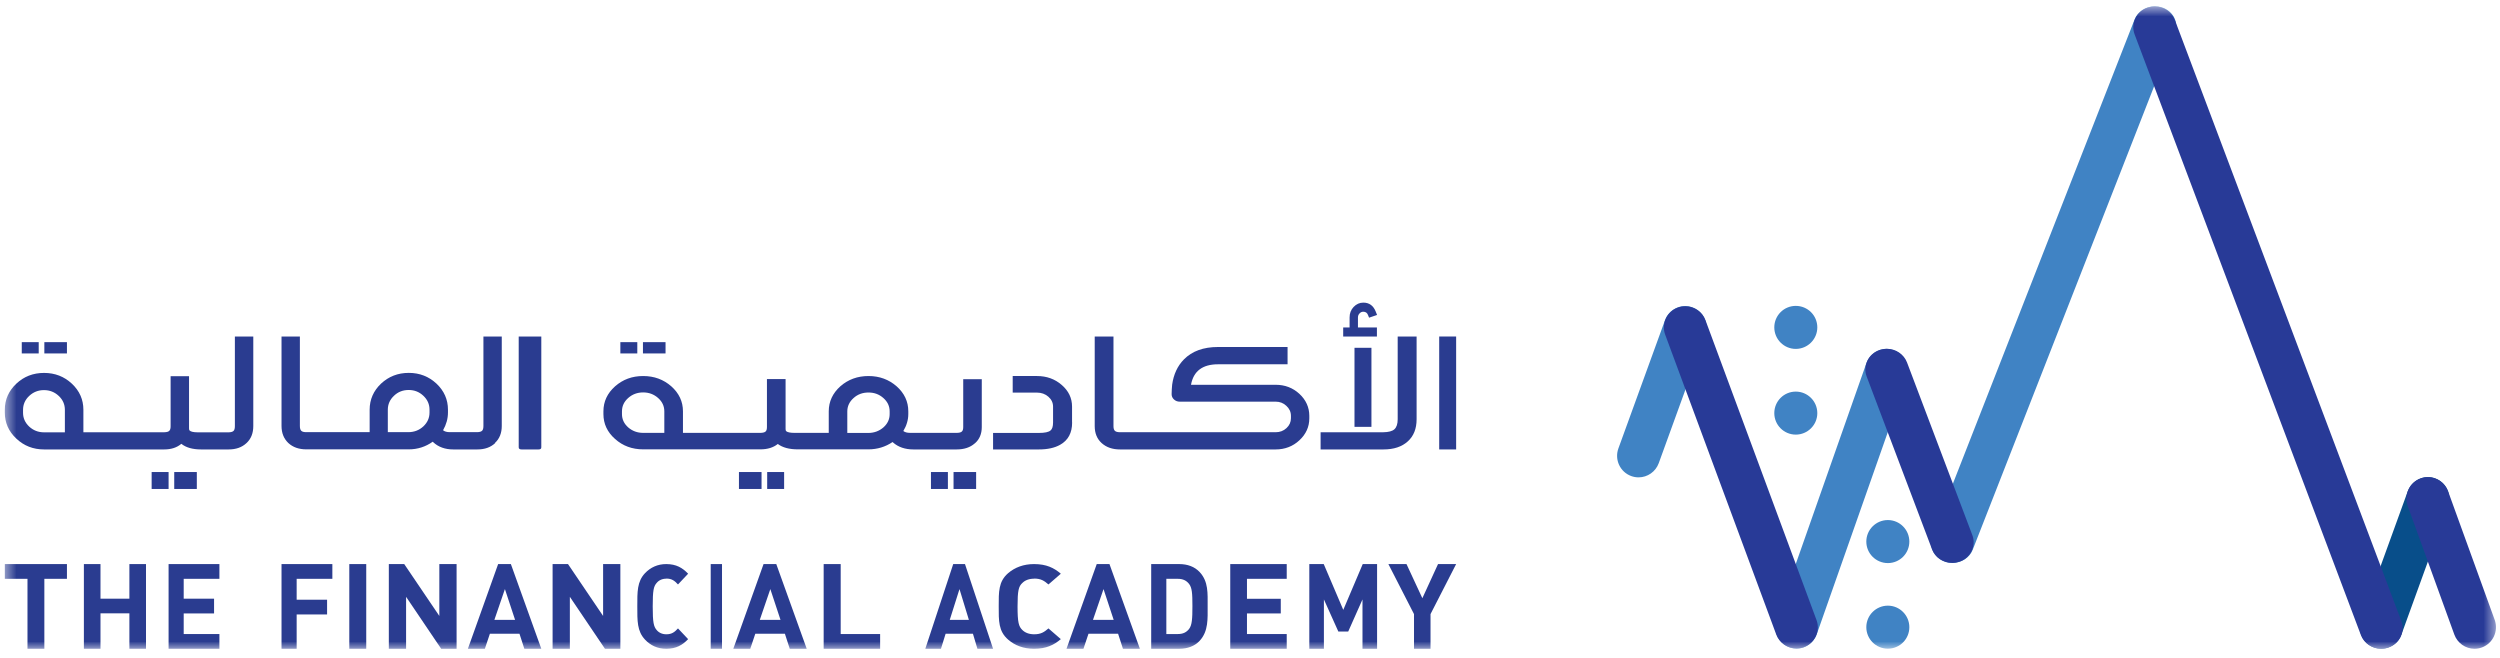 <svg xmlns="http://www.w3.org/2000/svg" width="228" height="60" viewBox="0 0 228 60" fill="none"><mask id="mask0_1_665" style="mask-type:luminance" maskUnits="userSpaceOnUse" x="0" y="0" width="228" height="60"><path d="M227.562 0.572H0.438V59.285H227.562V0.572Z" fill="white"></path></mask><g mask="url(#mask0_1_665)"><path d="M84.903 44.395V44.594H86.448V44.395V43.242V43.049H84.903V43.242V44.395Z" fill="#2A3C90"></path><path d="M86.963 43.242V44.395V44.594H89.023V43.049H86.963V43.242Z" fill="#2A3C90"></path><path d="M15.89 43.049V43.242V44.395V44.594H17.95V43.049H15.89Z" fill="#2A3C90"></path><path d="M15.375 44.395V43.242V43.049H13.83V43.242V44.395V44.594H15.375V44.395Z" fill="#2A3C90"></path><path d="M21.421 38.861C21.421 39.076 21.381 39.221 21.299 39.298C21.226 39.374 21.079 39.42 20.875 39.428H18.03C17.647 39.428 17.403 39.367 17.297 39.267C17.264 39.244 17.24 39.175 17.24 39.068V34.308H15.56V38.869C15.56 39.083 15.52 39.221 15.43 39.298C15.357 39.374 15.21 39.413 14.998 39.42H7.605V37.369C7.605 36.443 7.254 35.647 6.553 34.989C5.852 34.339 5.012 34.01 4.018 34.01C3.023 34.01 2.184 34.339 1.491 34.989C0.798 35.64 0.439 36.435 0.439 37.369V37.629C0.439 38.555 0.79 39.351 1.491 40.002C2.184 40.66 3.032 40.989 4.018 40.989H14.973C15.609 40.989 16.131 40.821 16.538 40.476C16.971 40.821 17.574 40.989 18.34 40.989H20.842C21.527 40.989 22.065 40.798 22.481 40.407C22.897 40.025 23.1 39.504 23.1 38.854V30.689H21.421V38.854V38.861ZM5.917 39.428H4.01C3.488 39.428 3.04 39.252 2.665 38.907C2.29 38.555 2.102 38.135 2.102 37.645V37.377C2.102 36.879 2.29 36.459 2.665 36.106C3.04 35.755 3.488 35.578 4.01 35.578C4.531 35.578 4.98 35.755 5.355 36.106C5.73 36.459 5.917 36.879 5.917 37.377V39.428Z" fill="#2A3C90"></path><path d="M45.144 40.392C45.558 40.01 45.761 39.49 45.761 38.848V30.689H44.088V38.848C44.088 39.062 44.047 39.207 43.966 39.284C43.892 39.36 43.746 39.406 43.543 39.413H41.016C40.748 39.413 40.545 39.352 40.407 39.238C40.699 38.725 40.854 38.182 40.854 37.624V37.364C40.854 36.439 40.504 35.644 39.806 34.986C39.107 34.336 38.27 34.007 37.279 34.007C36.287 34.007 35.45 34.336 34.752 34.986C34.061 35.644 33.712 36.439 33.712 37.364V39.413H27.934C27.715 39.413 27.561 39.375 27.479 39.291C27.39 39.207 27.349 39.062 27.349 38.848V30.689H25.675V38.848C25.675 39.498 25.887 40.01 26.293 40.4C26.716 40.79 27.26 40.981 27.934 40.981H37.287C38.091 40.981 38.814 40.744 39.464 40.285C39.464 40.285 39.464 40.285 39.489 40.301C39.489 40.301 39.489 40.316 39.505 40.324C39.976 40.767 40.594 40.989 41.341 40.989H43.527C44.209 40.989 44.746 40.798 45.16 40.408M39.172 37.624C39.172 38.114 38.985 38.534 38.611 38.886C38.237 39.23 37.791 39.406 37.27 39.413H35.369V37.364C35.369 36.875 35.556 36.447 35.93 36.095C36.295 35.743 36.742 35.567 37.27 35.567C37.799 35.567 38.237 35.743 38.611 36.095C38.985 36.447 39.172 36.867 39.172 37.364V37.624Z" fill="#2A3C90"></path><path d="M47.306 40.797C47.306 40.928 47.397 40.989 47.568 40.989H49.115C49.286 40.989 49.367 40.928 49.367 40.797V30.689H47.306V40.797Z" fill="#2A3C90"></path><path d="M71.512 43.049H69.967V43.242V44.395V44.594H71.512V43.049Z" fill="#2A3C90"></path><path d="M69.453 43.242V43.049H67.392V43.242V44.395V44.594H69.453V44.395V43.242Z" fill="#2A3C90"></path><path d="M88.911 40.431C89.332 40.065 89.538 39.566 89.538 38.95V34.58H87.846V38.95C87.846 39.148 87.805 39.287 87.714 39.361C87.632 39.434 87.491 39.471 87.277 39.478H83.002C82.729 39.478 82.523 39.419 82.383 39.309C82.68 38.818 82.837 38.297 82.837 37.762V37.513C82.837 36.626 82.482 35.863 81.772 35.232C81.062 34.609 80.204 34.294 79.205 34.294C78.207 34.294 77.348 34.609 76.638 35.232C75.937 35.863 75.582 36.626 75.582 37.513V39.478H72.446C72.058 39.478 71.81 39.419 71.703 39.324C71.67 39.302 71.645 39.236 71.645 39.133V34.572H69.945V38.943C69.945 39.148 69.904 39.287 69.813 39.361C69.739 39.427 69.59 39.471 69.376 39.478H62.286V37.513C62.286 36.626 61.931 35.863 61.222 35.232C60.512 34.609 59.662 34.294 58.655 34.294C57.648 34.294 56.806 34.609 56.096 35.232C55.387 35.863 55.032 36.626 55.032 37.513V37.762C55.032 38.649 55.387 39.412 56.096 40.035C56.798 40.666 57.656 40.981 58.655 40.981H69.351C69.995 40.981 70.523 40.82 70.936 40.49C71.373 40.82 71.984 40.981 72.76 40.981H79.197C80.014 40.981 80.749 40.754 81.401 40.314C81.401 40.314 81.409 40.314 81.425 40.329C81.425 40.329 81.434 40.343 81.442 40.351C81.921 40.776 82.548 40.989 83.307 40.989H87.236C87.929 40.989 88.482 40.806 88.894 40.439M60.586 39.478H58.655C58.127 39.478 57.673 39.309 57.293 38.98C56.913 38.642 56.724 38.239 56.724 37.769V37.513C56.724 37.036 56.913 36.633 57.293 36.295C57.673 35.958 58.127 35.789 58.655 35.789C59.183 35.789 59.637 35.958 60.017 36.295C60.396 36.633 60.586 37.036 60.586 37.513V39.478ZM81.136 37.769C81.136 38.239 80.947 38.642 80.567 38.98C80.187 39.309 79.733 39.478 79.205 39.486H77.274V37.52C77.274 37.051 77.464 36.64 77.844 36.303C78.215 35.965 78.669 35.797 79.205 35.797C79.742 35.797 80.187 35.965 80.567 36.303C80.947 36.64 81.136 37.044 81.136 37.52V37.769Z" fill="#2A3C90"></path><path d="M125.575 29.866H123.845V28.948C123.845 28.804 123.897 28.677 123.993 28.581C124.089 28.477 124.2 28.429 124.333 28.429C124.547 28.429 124.695 28.533 124.769 28.748L124.858 28.972L125.589 28.724C125.589 28.724 125.575 28.677 125.56 28.653L125.471 28.429C125.257 27.878 124.88 27.599 124.333 27.599C123.993 27.599 123.697 27.734 123.446 27.998C123.202 28.261 123.083 28.573 123.083 28.948V29.866H122.499V30.689H125.575V29.866Z" fill="#2A3C90"></path><path d="M129.194 38.234V30.689H127.469V38.242C127.469 38.663 127.368 38.969 127.167 39.152C126.966 39.328 126.631 39.413 126.17 39.42H120.439V40.989H126.17C127.108 40.989 127.854 40.744 128.39 40.254C128.926 39.772 129.194 39.099 129.194 38.234Z" fill="#2A3C90"></path><path d="M125.075 31.719H123.53V38.929H125.075V31.719Z" fill="#2A3C90"></path><path d="M132.8 30.689H131.255V40.989H132.8V30.689Z" fill="#2A3C90"></path><path d="M58.122 32.1V31.332V31.204H56.577V31.332V32.1V32.234H58.122V32.1Z" fill="#2A3C90"></path><path d="M60.697 31.204H58.637V31.332V32.1V32.234H60.697V31.204Z" fill="#2A3C90"></path><path d="M3.53 32.1V31.332V31.204H1.985V31.332V32.1V32.234H3.53V32.1Z" fill="#2A3C90"></path><path d="M6.105 31.204H4.045V31.332V32.1V32.234H6.105V31.204Z" fill="#2A3C90"></path><path d="M119.409 37.926C119.409 37.152 119.103 36.471 118.505 35.919C117.907 35.368 117.185 35.092 116.338 35.092H108.62C108.844 33.851 109.666 33.223 111.085 33.223H117.426V31.646H111.085C109.757 31.646 108.719 32.021 107.973 32.779C107.392 33.369 107.034 34.135 106.901 35.077C106.877 35.291 106.852 35.72 106.852 35.95C106.852 36.141 106.927 36.302 107.068 36.432C107.209 36.562 107.383 36.631 107.582 36.631H116.338C116.72 36.631 117.044 36.754 117.318 37.014C117.592 37.267 117.733 37.566 117.733 37.926V38.14C117.733 38.492 117.6 38.791 117.327 39.044C117.053 39.296 116.729 39.419 116.338 39.419H102.154C101.93 39.419 101.773 39.381 101.681 39.296C101.59 39.212 101.549 39.067 101.549 38.86V30.689H99.838V38.86C99.838 39.511 100.047 40.024 100.469 40.407C100.901 40.797 101.457 40.989 102.146 40.989H116.338C117.185 40.989 117.916 40.706 118.505 40.154C119.103 39.603 119.409 38.929 119.409 38.155V37.918V37.926Z" fill="#2A3C90"></path><path d="M97.771 38.529V37.083C97.771 36.312 97.459 35.652 96.829 35.108C96.207 34.565 95.451 34.294 94.577 34.294H92.358V35.806H94.577C94.98 35.806 95.325 35.931 95.611 36.18C95.896 36.43 96.039 36.731 96.039 37.083V38.529C96.039 38.889 95.963 39.132 95.812 39.256C95.636 39.41 95.275 39.484 94.745 39.484H90.568V40.989H94.745C95.535 40.989 96.182 40.849 96.686 40.563C97.417 40.152 97.778 39.477 97.778 38.529" fill="#2A3C90"></path><path d="M0.439 51.444V52.788H2.507V59.169H4.045V52.788H6.105V51.444H0.439Z" fill="#2A3C90"></path><path d="M11.8 51.444V54.6H9.165V51.444H7.65V59.169H9.165V55.936H11.8V59.169H13.315V51.444H11.8Z" fill="#2A3C90"></path><path d="M15.375 51.444V59.169H20.01V57.825H16.753V55.945H19.523V54.6H16.753V52.788H20.01V51.444H15.375Z" fill="#2A3C90"></path><path d="M25.675 51.444V59.169H27.055V56.038H29.83V54.694H27.055V52.788H30.311V51.444H25.675Z" fill="#2A3C90"></path><path d="M33.401 51.444H31.856V59.169H33.401V51.444Z" fill="#2A3C90"></path><path d="M40.067 51.444V56.174L36.866 51.444H35.461V59.169H37.035V54.43L40.236 59.169H41.641V51.444H40.067Z" fill="#2A3C90"></path><path d="M46.048 53.724L46.976 56.532H45.087L46.048 53.724ZM45.43 51.444L42.671 59.169H44.218L44.677 57.799H47.377L47.82 59.169H49.367L46.592 51.444H45.43Z" fill="#2A3C90"></path><path d="M55.003 51.444V56.174L51.802 51.444H50.397V59.169H51.971V54.43L55.172 59.169H56.577V51.444H55.003Z" fill="#2A3C90"></path><path d="M60.767 52.766C61.273 52.766 61.525 52.967 61.833 53.302L62.757 52.323C62.244 51.787 61.675 51.444 60.76 51.444C59.978 51.444 59.33 51.745 58.825 52.273C58.099 53.042 58.122 53.988 58.122 55.302C58.122 56.616 58.099 57.562 58.825 58.332C59.33 58.868 59.97 59.169 60.76 59.169C61.675 59.169 62.244 58.826 62.757 58.29L61.833 57.311C61.525 57.646 61.273 57.847 60.767 57.847C60.388 57.847 60.08 57.696 59.883 57.453C59.614 57.135 59.528 56.767 59.528 55.311C59.528 53.854 59.607 53.486 59.883 53.168C60.08 52.925 60.388 52.775 60.767 52.775" fill="#2A3C90"></path><path d="M65.847 51.444H64.817V59.169H65.847V51.444Z" fill="#2A3C90"></path><path d="M69.636 51.444L66.877 59.169H68.424L68.883 57.799H71.583L72.026 59.169H73.573L70.797 51.444H69.636ZM69.293 56.532L70.254 53.724L71.182 56.532H69.293Z" fill="#2A3C90"></path><path d="M76.671 51.444H75.118V59.169H80.268V57.825H76.671V51.444Z" fill="#2A3C90"></path><path d="M86.934 51.444L84.388 59.169H85.815L86.24 57.799H88.732L89.141 59.169H90.568L88.007 51.444H86.934ZM86.618 56.532L87.505 53.724L88.362 56.532H86.618Z" fill="#2A3C90"></path><path d="M94.316 52.766C94.934 52.766 95.233 52.967 95.619 53.302L96.748 52.323C96.121 51.787 95.426 51.444 94.307 51.444C93.351 51.444 92.56 51.745 91.942 52.273C91.054 53.042 91.083 53.988 91.083 55.302C91.083 56.616 91.054 57.562 91.942 58.332C92.56 58.868 93.342 59.169 94.307 59.169C95.426 59.169 96.112 58.826 96.748 58.29L95.619 57.311C95.233 57.646 94.934 57.847 94.316 57.847C93.844 57.847 93.477 57.696 93.236 57.453C92.907 57.135 92.801 56.767 92.801 55.311C92.801 53.854 92.898 53.486 93.236 53.168C93.477 52.925 93.844 52.775 94.316 52.775" fill="#2A3C90"></path><path d="M100.022 51.444L97.264 59.169H98.81L99.27 57.799H101.97L102.413 59.169H103.959L101.184 51.444H100.022ZM99.679 56.532L100.641 53.724L101.568 56.532H99.679Z" fill="#2A3C90"></path><path d="M109.419 52.184C108.951 51.674 108.288 51.444 107.547 51.444H104.989V59.169H107.547C108.281 59.169 108.951 58.94 109.419 58.429C110.215 57.561 110.137 56.43 110.137 55.273C110.137 54.115 110.215 53.043 109.419 52.184ZM108.452 57.349C108.211 57.663 107.898 57.825 107.415 57.825H106.37V52.788H107.415C107.891 52.788 108.211 52.95 108.452 53.265C108.71 53.613 108.749 54.098 108.749 55.273C108.749 56.447 108.71 57 108.452 57.349Z" fill="#2A3C90"></path><path d="M112.199 59.169H117.349V57.825H113.724V55.945H116.807V54.609H113.724V52.788H117.349V51.444H112.199V59.169Z" fill="#2A3C90"></path><path d="M122.507 55.621L120.725 51.444H119.409V59.169H120.74V54.668L122.056 57.595H122.958L124.259 54.668V59.169H125.59V51.444H124.281L122.507 55.621Z" fill="#2A3C90"></path><path d="M131.148 51.444L129.719 54.558L128.272 51.444H126.62L128.957 56.004V59.169H130.464V56.004L132.8 51.444H131.148Z" fill="#2A3C90"></path><path d="M172.713 31.939C172.495 31.86 172.272 31.815 172.044 31.815C171.226 31.815 170.486 32.351 170.203 33.149L162.015 56.441C161.648 57.493 162.168 58.658 163.185 59.035C163.403 59.115 163.626 59.159 163.854 59.159C164.673 59.159 165.412 58.624 165.695 57.825L173.883 34.533C174.063 34.027 174.038 33.477 173.82 32.986C173.601 32.494 173.209 32.122 172.718 31.939H172.713Z" fill="url(#paint0_linear_1_665)"></path><path d="M197.186 0.681C196.967 0.607 196.744 0.572 196.516 0.572C195.698 0.572 194.959 1.053 194.677 1.768L176.23 48.897C176.051 49.354 176.072 49.85 176.295 50.286C176.518 50.728 176.904 51.06 177.4 51.229C177.614 51.303 177.842 51.338 178.07 51.338C178.889 51.338 179.628 50.856 179.91 50.142L198.357 3.013C198.535 2.556 198.51 2.06 198.292 1.619C198.074 1.177 197.682 0.845 197.19 0.676H197.186V0.681Z" fill="url(#paint1_linear_1_665)"></path><path d="M154.352 28.031C154.134 27.951 153.91 27.912 153.681 27.912C152.863 27.912 152.125 28.432 151.847 29.201L147.596 40.902C147.229 41.919 147.75 43.044 148.766 43.416C148.984 43.496 149.208 43.535 149.437 43.535C150.255 43.535 150.993 43.02 151.276 42.246L155.522 30.545C155.7 30.054 155.676 29.519 155.457 29.047C155.234 28.571 154.848 28.214 154.352 28.031Z" fill="url(#paint2_linear_1_665)"></path><path d="M222.095 43.63C221.882 43.55 221.653 43.511 221.425 43.511C220.607 43.511 219.868 44.032 219.585 44.805L215.334 56.531C215.155 57.022 215.181 57.557 215.399 58.034C215.622 58.51 216.014 58.872 216.505 59.05C216.718 59.13 216.946 59.169 217.174 59.169C217.993 59.169 218.732 58.649 219.01 57.875L223.261 46.15C223.439 45.654 223.414 45.123 223.196 44.647C222.978 44.17 222.581 43.808 222.089 43.63H222.095Z" fill="url(#paint3_linear_1_665)"></path><path d="M161.816 29.856C161.816 30.938 162.694 31.82 163.775 31.82C164.856 31.82 165.739 30.942 165.739 29.856C165.739 28.77 164.861 27.897 163.775 27.897C162.689 27.897 161.816 28.775 161.816 29.856Z" fill="#4083C4"></path><path d="M161.816 37.678C161.816 38.759 162.694 39.637 163.775 39.637C164.856 39.637 165.739 38.759 165.739 37.678C165.739 36.597 164.861 35.714 163.775 35.714C162.689 35.714 161.816 36.592 161.816 37.678Z" fill="#4083C4"></path><path d="M170.208 57.2C170.208 58.282 171.087 59.16 172.173 59.16C173.259 59.16 174.132 58.282 174.132 57.2C174.132 56.119 173.254 55.236 172.173 55.236C171.092 55.236 170.208 56.114 170.208 57.2Z" fill="#4083C4"></path><path d="M170.208 49.393C170.208 50.475 171.087 51.353 172.173 51.353C173.259 51.353 174.132 50.475 174.132 49.393C174.132 48.312 173.254 47.429 172.173 47.429C171.092 47.429 170.208 48.307 170.208 49.393Z" fill="#4083C4"></path><path d="M178.04 51.338C177.222 51.338 176.482 50.842 176.201 50.098L170.238 34.335C170.059 33.864 170.085 33.353 170.303 32.897C170.521 32.44 170.917 32.093 171.409 31.925C171.627 31.85 171.85 31.811 172.078 31.811C172.897 31.811 173.636 32.307 173.919 33.051L179.881 48.813C180.059 49.285 180.035 49.795 179.816 50.252C179.593 50.708 179.206 51.055 178.714 51.224C178.496 51.298 178.273 51.338 178.045 51.338" fill="#283A97"></path><path d="M163.835 59.14C163.017 59.14 162.278 58.629 161.995 57.875L151.861 30.511C151.494 29.514 152.015 28.408 153.032 28.046C153.25 27.966 153.473 27.932 153.702 27.932C154.52 27.932 155.259 28.438 155.537 29.197L165.671 56.561C166.038 57.558 165.516 58.659 164.499 59.026C164.281 59.105 164.058 59.14 163.83 59.14" fill="#283A97"></path><path d="M217.155 59.169C216.336 59.169 215.598 58.668 215.315 57.924L194.671 3.121C194.304 2.144 194.825 1.058 195.842 0.701C196.06 0.627 196.283 0.587 196.511 0.587C197.329 0.587 198.069 1.088 198.351 1.832L219 56.635C219.178 57.111 219.154 57.622 218.936 58.078C218.717 58.534 218.32 58.882 217.829 59.055C217.611 59.13 217.387 59.169 217.159 59.169" fill="#283A97"></path><path d="M225.676 59.169C224.858 59.169 224.119 58.649 223.836 57.875L219.585 46.15C219.218 45.133 219.739 44.002 220.756 43.63C220.974 43.55 221.197 43.511 221.425 43.511C222.244 43.511 222.983 44.032 223.266 44.805L227.516 56.531C227.883 57.547 227.363 58.678 226.346 59.05C226.128 59.13 225.904 59.169 225.676 59.169Z" fill="#283A97"></path></g><defs><linearGradient id="paint0_linear_1_665" x1="170.132" y1="45.427" x2="182.226" y2="45.427" gradientUnits="userSpaceOnUse"><stop stop-color="#4083C4"></stop><stop offset="0.46" stop-color="#4083C4"></stop><stop offset="0.58" stop-color="#3B7EBF"></stop><stop offset="0.72" stop-color="#2D71B0"></stop><stop offset="0.88" stop-color="#165B98"></stop><stop offset="0.96" stop-color="#084E8A"></stop><stop offset="1" stop-color="#084E8A"></stop></linearGradient><linearGradient id="paint1_linear_1_665" x1="188.315" y1="25.999" x2="210.666" y2="25.999" gradientUnits="userSpaceOnUse"><stop stop-color="#4083C4"></stop><stop offset="0.46" stop-color="#4083C4"></stop><stop offset="0.58" stop-color="#3B7EBF"></stop><stop offset="0.72" stop-color="#2D71B0"></stop><stop offset="0.88" stop-color="#165B98"></stop><stop offset="0.96" stop-color="#084E8A"></stop><stop offset="1" stop-color="#084E8A"></stop></linearGradient><linearGradient id="paint2_linear_1_665" x1="158.756" y1="35.716" x2="166.912" y2="35.716" gradientUnits="userSpaceOnUse"><stop stop-color="#4083C4"></stop><stop offset="0.46" stop-color="#4083C4"></stop><stop offset="0.58" stop-color="#3B7EBF"></stop><stop offset="0.72" stop-color="#2D71B0"></stop><stop offset="0.88" stop-color="#165B98"></stop><stop offset="0.96" stop-color="#084E8A"></stop><stop offset="1" stop-color="#084E8A"></stop></linearGradient><linearGradient id="paint3_linear_1_665" x1="200.962" y1="51.311" x2="209.123" y2="51.311" gradientUnits="userSpaceOnUse"><stop stop-color="#4083C4"></stop><stop offset="0.46" stop-color="#4083C4"></stop><stop offset="0.58" stop-color="#3B7EBF"></stop><stop offset="0.72" stop-color="#2D71B0"></stop><stop offset="0.88" stop-color="#165B98"></stop><stop offset="0.96" stop-color="#084E8A"></stop><stop offset="1" stop-color="#084E8A"></stop></linearGradient></defs></svg>